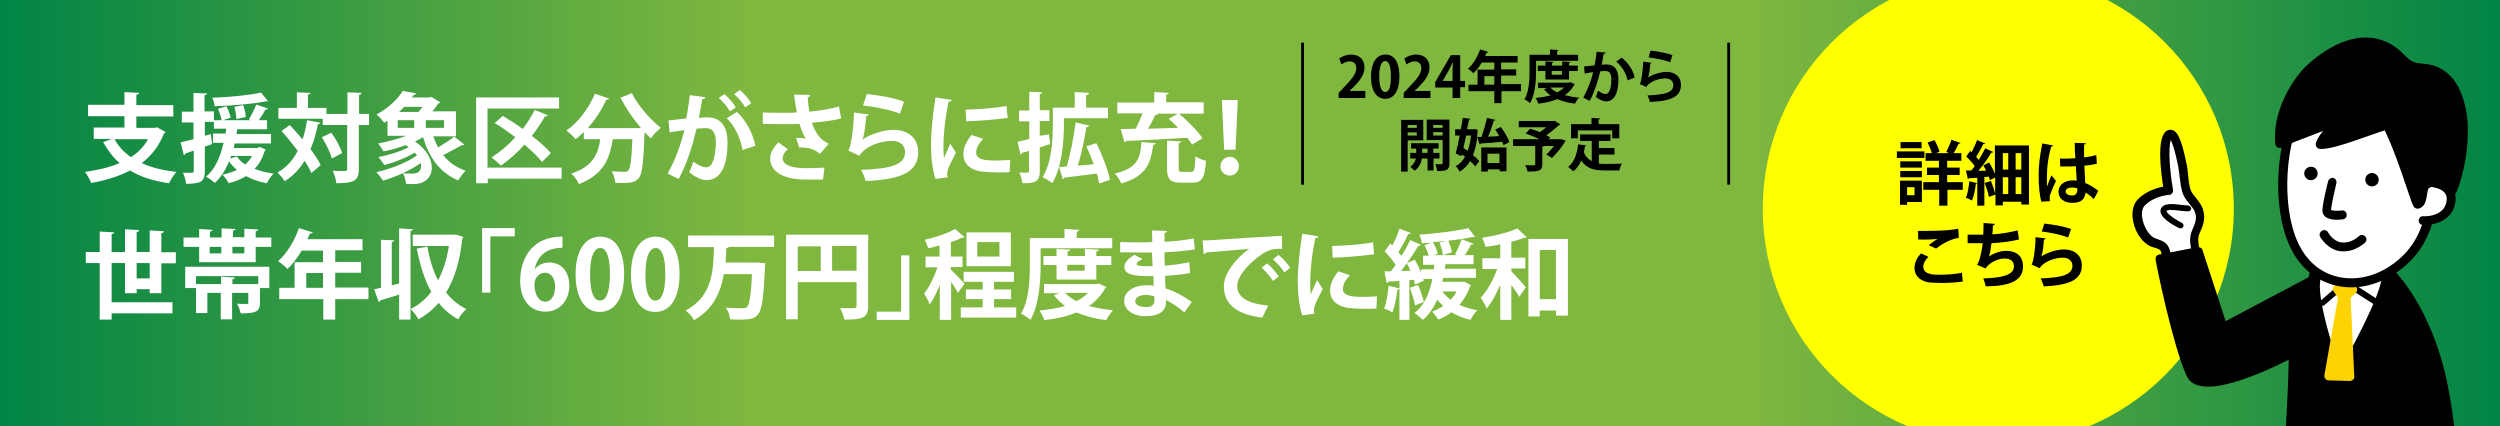 <?xml version="1.0" encoding="utf-8"?>
<!-- Generator: Adobe Illustrator 24.3.0, SVG Export Plug-In . SVG Version: 6.00 Build 0)  -->
<svg version="1.1" id="レイヤー_1" xmlns="http://www.w3.org/2000/svg" xmlns:xlink="http://www.w3.org/1999/xlink" x="0px"
	 y="0px" viewBox="0 0 880 150" style="enable-background:new 0 0 880 150;" xml:space="preserve">
<rect x="0" y="0" width="880" height="150" fill="#808080" stroke="none"/>
<style type="text/css">
	.st0{fill:url(#SVGID_1_);}
	.st1{fill:#FFFFFF;}
	.st2{fill:none;stroke:#000000;stroke-miterlimit:10;}
	.st3{clip-path:url(#SVGID_3_);fill:#FFFF00;}
	.st4{clip-path:url(#SVGID_5_);}
	.st5{fill:#FFD302;}
	.st6{fill:#003B82;}
</style>
<g>
	<linearGradient id="SVGID_1_" gradientUnits="userSpaceOnUse" x1="0" y1="75" x2="880" y2="75">
		<stop  offset="0" style="stop-color:#008445"/>
		<stop  offset="0.3" style="stop-color:#80B83F"/>
		<stop  offset="0.7" style="stop-color:#80B83F"/>
		<stop  offset="1" style="stop-color:#008445"/>
	</linearGradient>
	<rect class="st0" width="880" height="150"/>
	<g>
		<path class="st1" d="M55.3,44.8l3,1.7c-0.1,0.2-0.3,0.4-0.6,0.5c-1.7,4.4-4.4,7.8-7.8,10.4c3.4,1.6,7.5,2.6,12.2,3.1
			c-0.9,1-2,2.8-2.6,4c-5.5-0.8-10-2.2-13.7-4.5c-4,2.1-8.6,3.5-13.7,4.4c-0.4-1.1-1.5-3-2.2-3.9c4.5-0.6,8.7-1.6,12.2-3.1
			c-2.3-2-4.2-4.5-5.8-7.4l3.1-1.1H33v-4h10.8v-4H31v-4h12.8v-4.5l5.2,0.3c0,0.3-0.3,0.5-1,0.7V37h13v4H48v4h6.6L55.3,44.8z
			 M40.3,49c1.4,2.5,3.3,4.6,5.8,6.3c2.5-1.6,4.6-3.7,6-6.3H40.3z"/>
		<path class="st1" d="M91.3,51.7l2.2,0.9c0,0.2-0.2,0.4-0.3,0.5c-0.8,2.6-2,4.7-3.6,6.3c2,0.8,4.2,1.4,6.7,1.7
			c-0.8,0.8-1.9,2.3-2.4,3.4c-2.8-0.5-5.2-1.4-7.3-2.5c-1.8,1.1-3.8,1.9-6.1,2.5c-0.4-0.8-1.5-2.4-2.2-3c1.9-0.4,3.6-1,5.1-1.7
			c-1.1-0.9-2-1.9-2.8-3c-1.2,3.1-2.9,5.7-5,7.6c-0.6-0.6-2.1-1.7-3.1-2.2c3.1-2.5,5-6.8,6.2-11.9H75V47h4.4
			c0.1-0.5,0.2-1.1,0.2-1.7h-4.3v-2.4h-3.2v4.9l2.1-0.6l0.5,3.5l-2.6,0.9v8.6c0,3.7-1.4,4.5-6.6,4.5c-0.1-1.1-0.6-2.8-1.1-3.9
			c0.7,0,1.4,0,1.9,0c1.8,0,1.9,0,1.9-0.6v-7.2c-1.1,0.4-2.1,0.7-2.9,1c0,0.3-0.3,0.6-0.6,0.6l-1.1-4.5c1.3-0.3,2.8-0.7,4.5-1.1
			v-5.9h-4.1v-3.8h4.1v-6.6l4.8,0.2c0,0.3-0.3,0.5-0.9,0.6v5.7h3.3v3.1H78c-0.2-1.1-0.7-2.8-1.3-4l3-0.9c0.7,1.3,1.3,3,1.5,4
			l-2.6,0.9h9.7l-0.7-0.3c0.9-1.4,2-3.6,2.6-5.2l4.1,1.4c-0.1,0.3-0.4,0.4-0.9,0.4c-0.5,1.1-1.5,2.5-2.3,3.7H94v3.2H83.5
			c-0.1,0.6-0.2,1.2-0.2,1.7h12.1v3.3H82.6c-0.1,0.5-0.2,1.1-0.3,1.6h8.4L91.3,51.7z M94.3,35.6c-0.1,0.1-0.3,0.1-0.5,0.1
			c-0.1,0-0.2,0-0.4,0c-4.5,0.9-11.7,1.5-17.8,1.7c-0.1-0.9-0.5-2.2-0.9-3c6-0.2,13-0.9,17.2-1.8L94.3,35.6z M81.4,54.8
			c-0.1,0.3-0.2,0.7-0.4,1l2.4-0.7c0.7,1.1,1.7,2,2.9,2.8c1-0.9,1.8-1.8,2.4-3H81.4z M85.6,37c0.5,1.4,0.9,3.1,0.9,4.2l-3.3,0.7
			c0-1.1-0.3-2.9-0.7-4.3L85.6,37z"/>
		<path class="st1" d="M102,44c1.5,1.6,3,3.3,4.5,5.1c0.7-2.1,1.2-4.4,1.6-6.8l4.7,0.9c-0.1,0.3-0.4,0.5-0.9,0.5
			c-0.6,3.2-1.5,6.2-2.6,8.8c1.5,2,2.8,4,3.6,5.6l-3.3,2.8c-0.5-1.3-1.4-2.8-2.4-4.3c-1.8,3-4.1,5.4-7,7.2c-0.5-0.9-1.7-2.3-2.5-3.1
			c3.1-1.7,5.4-4.3,7.1-7.6c-1.8-2.4-3.8-4.9-5.7-7L102,44z M129.9,40.1V44h-3.6v15.4c0,3.9-1.2,5.1-7.9,5.1
			c-0.1-1.2-0.7-3.2-1.3-4.4c1.2,0.1,2.3,0.1,3.1,0.1c2,0,2,0,2-0.7V44h-8.6v-2.2H98V38h6.5v-5.5l4.8,0.2c0,0.3-0.3,0.5-0.9,0.6V38
			h6.5v2.1h7.4v-7.6l5,0.2c-0.1,0.3-0.3,0.6-0.9,0.7v6.7H129.9z M116.8,55.8c-0.5-2-2-5.1-3.5-7.5l3.3-1.6c1.6,2.2,3.3,5.2,3.8,7.2
			L116.8,55.8z"/>
		<path class="st1" d="M152.5,48c0.5,1.4,1.1,2.7,1.7,3.9c2-1.2,4.2-2.6,5.7-3.8l3.6,2.8c-0.2,0.2-0.6,0.3-1,0.2
			c-1.7,1-4.3,2.4-6.5,3.5c2,2.5,4.6,4.4,7.9,5.5c-0.9,0.8-2,2.4-2.6,3.4c-6.5-2.7-10.2-8-12.4-15.2c-0.8,0.5-1.8,1-2.8,1.5
			c4.1,2.8,5.9,6.3,5.9,9.2c0,3.8-2.9,5.8-6.3,5.8c-0.9,0-1.8,0-2.8-0.1c-0.1-1.1-0.4-2.6-1.1-3.7c1.2,0.1,2.4,0.1,3.3,0.1
			c0.8,0,3.1,0,3.1-2.6c0-0.3,0-0.7-0.1-1.1c-3.8,2.7-8.9,4.9-13.3,6.2c-0.5-0.9-1.6-2.2-2.3-3c5-1.1,10.8-3.4,14.3-5.9
			c-0.2-0.3-0.5-0.6-0.8-1c-3.1,1.9-7.2,3.5-10.7,4.4c-0.5-0.8-1.5-2.1-2.1-2.8c3.6-0.7,7.9-2,10.7-3.5c-0.3-0.2-0.7-0.5-1.1-0.7
			c-2.5,0.9-5.2,1.7-7.8,2.2c-0.4-0.7-1.3-2.1-1.9-2.8c3.2-0.6,6.8-1.5,9.9-2.7h-6.6v-5.3c-0.4,0.2-0.8,0.5-1.2,0.7
			c-0.6-0.9-1.8-2.3-2.7-2.9c4.4-2.3,7.5-5.5,9.3-8.3l4.7,0.9c-0.1,0.3-0.3,0.5-0.9,0.5l-0.6,0.9h6.2l0.6-0.2l3.2,1.9
			c-0.1,0.2-0.4,0.4-0.7,0.4c-0.5,0.8-1.3,1.8-2.1,2.8h8.3V48H152.5z M140,42.4V45h5.8v-2.7H140z M147.3,39.4c0.5-0.5,1-1.2,1.4-1.8
			h-6.4c-0.6,0.6-1.2,1.2-1.8,1.8H147.3z M156.3,45v-2.7h-6.4V45H156.3z"/>
		<path class="st1" d="M197.7,59v3.9h-26v1.6h-4.1V34.3h29.2v3.9h-25.2V59H197.7z M177,40.8c2.2,1.3,4.7,2.9,7,4.6
			c1.6-2.1,3.1-4.4,4.2-6.7c1.8,0.7,3.2,1.3,4.7,1.9c-0.2,0.3-0.6,0.4-1.1,0.4c-1.3,2.3-2.9,4.7-4.6,6.8c2.7,2.1,5.1,4.2,6.7,6.1
			l-3.1,3.1c-1.4-1.8-3.6-3.9-6.2-6.1c-2.6,2.9-5.4,5.4-8.3,7.4c-0.7-0.8-2.3-2.1-3.3-2.9c2.9-1.8,5.8-4.2,8.4-7.1
			c-2.4-1.8-4.9-3.6-7.3-5L177,40.8z"/>
		<path class="st1" d="M225.6,45c-2.7-3.1-5.3-6.9-7.2-10.6l4-1.6c2.2,4.4,6.5,9.3,10.2,12.2c-1.1,0.9-2.7,2.5-3.5,3.7
			c-0.7-0.7-1.5-1.4-2.2-2.2c-0.4,10.6-0.8,14.7-2,16.1c-1.1,1.4-2.2,1.8-6,1.8c-0.7,0-1.5,0-2.3,0c-0.1-1.2-0.6-3-1.3-4.1
			c1.9,0.1,3.7,0.2,4.5,0.2c0.6,0,1-0.1,1.4-0.5c0.7-0.7,1.1-3.8,1.4-11h-6.9c-1,6.2-2.8,12.3-11.9,15.8c-0.5-1.2-1.7-2.8-2.7-3.7
			c7.7-2.5,9.5-7.1,10.2-12.1h-5.8v-2.5c-1,0.9-1.9,1.8-2.9,2.5c-0.7-0.9-2.3-2.3-3.2-3.1c4.1-2.8,7.9-7.8,10-12.9l5,1.7
			c-0.2,0.4-0.6,0.4-1,0.4c-1.6,3.6-3.9,7.1-6.5,10h16.8l1,0L225.6,45z"/>
		<path class="st1" d="M248.3,34.2c-0.1,0.5-0.5,0.6-1.1,0.7c-0.3,1.7-0.8,4.6-1.2,6.6c0.9-0.1,2.1-0.2,2.8-0.2
			c5.6,0,7.3,3.9,7.3,9.2v0c-0.1,7.5-2.2,12.9-7.4,12.9c-1.4,0-3.4-0.6-6.1-2.8c0.5-1.1,1.1-2.4,1.4-3.7c2.3,1.6,3.6,2,4.6,2
			c1.4,0,2.1-1.2,2.7-3.1c0.4-1.5,0.7-4.3,0.7-5.6c0-3.4-1.1-5.1-3.5-5.1c-0.8,0-2,0.1-3.3,0.2c-1.5,6.2-3.4,12.3-6.3,17.7l-3.9-1.9
			c2.8-5,4.5-9.8,5.9-15.3c-1.2,0.2-3.7,0.5-5.2,0.8l-0.4-4.2l6.3-0.7c0.4-2.5,0.9-5.3,1.2-8.2L248.3,34.2z M256.9,39.2
			c-0.7-1.4-2.6-3.7-3.9-4.7l2-1.4c1.5,1.3,3.2,3.3,4,4.7L256.9,39.2z M261.4,52.8c-0.8-4.4-3-8.8-5.6-11.2l3.6-2.2
			c3.1,2.9,5.6,7.4,6.5,11.9L261.4,52.8z M262.3,37.8c-0.7-1.4-2.6-3.6-3.9-4.7l2-1.4c1.5,1.2,3.3,3.2,4,4.7L262.3,37.8z"/>
		<path class="st1" d="M296.1,41.7c-2.7,0.7-6.7,1.2-10.3,1.5c1.3,3.8,2.9,6,5.9,7.4l-3.1,3.6c-1.3-1.2-3.2-2.4-7.3-2.3l-1.1-3.4
			c1.1,0,2.6,0.1,3.5,0.3c-0.9-1.2-1.6-3-2.3-5.2c-1.3,0.1-2.8,0.1-4.5,0.1c-2,0-6.1,0-8.4-0.1l0-4c1.9,0.1,4.5,0.1,8.5,0.1
			c1.1,0,2.4,0,3.5-0.1c-0.4-1.9-0.7-4-1-6.3l5.7,0.1c0,0.4-0.3,0.7-0.9,0.9c0.1,1.7,0.3,3.3,0.6,5c3.4-0.3,7.8-1,10.4-1.8
			L296.1,41.7z M289.7,63.2c-1.7,0-3.7,0-6.2,0c-8.3,0-12.4-3.2-12.4-7.3c0-2.1,1-3.8,2.9-5.8l3.3,2.4c-1.3,1.2-1.8,2.2-1.8,3.2
			c0,2.5,3.4,3.5,8.2,3.5c2.7,0,4.7-0.1,6.5-0.2L289.7,63.2z"/>
		<path class="st1" d="M305.8,40.3c-0.2,0.4-0.4,0.5-0.9,0.6c-0.4,4.7-0.8,7.4-1.4,8.3h0c3-2.1,7.8-3.5,11-3.5c5,0,8.7,2.8,8.7,7.8
			c0,6.5-4.9,9.7-18.5,10.2c-0.3-1.1-0.9-2.8-1.6-3.9c11.3-0.4,15.4-2.1,15.5-6.2c0-2.4-1.7-4-4.7-4c-4.2,0-9.5,2-11.4,5.2l-3.9-1.8
			c0.7-0.5,1.9-7.1,2-13.4L305.8,40.3z M305.1,33.1c4.1,0.4,9.5,1.3,13.1,2.7l-1.4,4.2c-3.4-1.4-9.1-2.4-13-2.9L305.1,33.1z"/>
		<path class="st1" d="M335,35.2c-0.1,0.4-0.4,0.6-1.1,0.6c-1.3,6-1.8,12.1-1.8,15c0,1.9,0,3.6,0.2,4.8c0.4-1,1.7-3.9,2.2-5l2,3.1
			c-1.1,2.4-2.3,4.2-2.8,5.9c-0.2,0.6-0.3,1.1-0.3,1.6c0,0.4,0.1,0.8,0.2,1.2l-4.3,0.6c-1.1-3.3-1.6-7.6-1.6-12.1
			c0-4.6,0.7-10.9,1.6-16.6L335,35.2z M355.4,60.6c-1.3,0.1-2.6,0.1-3.9,0.1c-2.2,0-4.2-0.1-5.8-0.3c-4.7-0.6-6.6-3.2-6.6-6.1
			c0-2.4,1.1-4.6,2.9-6.8l4.1,1.4c-1.5,1.5-2.5,3.1-2.5,4.8c0,2.5,3.1,2.8,7.1,2.8c1.6,0,3.4-0.1,4.9-0.2L355.4,60.6z M339.9,38.6
			c3.9-0.1,10.3-0.5,14.4-1.3l0.4,4.2c-4.1,0.6-10.6,1.1-14.6,1.2L339.9,38.6z"/>
		<path class="st1" d="M369.2,47.3l0.5,3.4c-1.2,0.4-2.5,0.8-3.7,1.2v8.3c0,3.4-1.2,4.4-6.1,4.3c-0.1-1-0.6-2.7-1.1-3.8
			c0.7,0,1.4,0.1,2,0.1c1.3,0,1.4,0,1.4-0.6v-7.1l-2.4,0.7c-0.1,0.3-0.3,0.5-0.6,0.6l-1-4.5c1.2-0.2,2.5-0.6,4.1-1v-6.2h-3.6v-3.8
			h3.6v-6.6l4.6,0.2c0,0.3-0.3,0.5-0.9,0.6v5.7h3.4v3.8H366v5.2L369.2,47.3z M374.5,41.6v2.1c0,5.7-0.6,14.9-4.1,20.8
			c-0.7-0.6-2.4-1.7-3.4-2.1c3.3-5.5,3.6-13.5,3.6-18.7v-5.8h7.7v-5.5l5,0.3c0,0.4-0.3,0.7-1,0.8v4.4h7.7v3.7H374.5z M385.9,50.4
			c2.1,4.1,4.1,9.4,4.8,12.9l-3.8,1.3c-0.2-1-0.4-2.2-0.8-3.5c-4.2,0.5-8.5,1.1-11.4,1.4c-0.1,0.3-0.3,0.5-0.6,0.5l-1.3-4.2l2.7-0.2
			c1.3-4.4,2.5-10.6,3.1-15.5l4.8,1.1c-0.1,0.3-0.5,0.5-1,0.6c-0.6,4.2-1.8,9.5-3,13.5c1.8-0.1,3.7-0.3,5.6-0.5
			c-0.8-2.1-1.7-4.4-2.6-6.3L385.9,50.4z"/>
		<path class="st1" d="M406.8,50.4c-0.1,0.3-0.3,0.5-0.9,0.6c-0.8,6.2-2.1,10.9-11.2,13.6c-0.4-1.1-1.5-2.7-2.3-3.5
			c8.1-1.9,9-5.5,9.4-11.1L406.8,50.4z M419.6,50.9c-0.4-0.7-1-1.5-1.7-2.4c-7.9,0.5-16.2,0.9-21.5,1.1c-0.1,0.3-0.4,0.5-0.6,0.5
			l-1.3-4.7c1.5,0,3.3,0,5.3-0.1c0.8-1.7,1.7-3.6,2.4-5.4h-8.9v-3.8h13v-3.7l5.1,0.3c0,0.3-0.3,0.5-0.9,0.6v2.7h13.2V40H415
			c3,2.5,6.6,6.1,8.3,8.7L419.6,50.9z M407.2,40l0.4,0.1c-0.1,0.3-0.5,0.4-1,0.4c-0.6,1.4-1.5,3.2-2.5,4.8c3.4-0.1,7-0.2,10.6-0.3
			c-1.1-1.1-2.2-2.2-3.3-3.2l3.2-1.8H407.2z M414.9,59.2c0,1.2,0.2,1.3,1.3,1.3h3.1c1.1,0,1.3-0.7,1.5-5.5c0.8,0.7,2.7,1.4,3.7,1.6
			c-0.4,6.1-1.4,7.7-4.8,7.7h-4.1c-3.8,0-4.8-1.3-4.8-5.2v-9.6l5,0.3c0,0.3-0.3,0.5-0.9,0.6V59.2z"/>
		<path class="st1" d="M429.6,58.5c0-1.8,1.5-3.3,3.3-3.3s3.2,1.5,3.2,3.3c0,1.8-1.4,3.3-3.2,3.3C431,61.8,429.6,60.3,429.6,58.5z
			 M430.9,52.7l-0.8-17.5h5.6l-0.8,17.5H430.9z"/>
		<path class="st1" d="M56.8,103.2h-4.1v-1.4h-4.6v1.4H44V92.6h-4.7v13.8h21.4v3.9H39.3v2.2h-4.2V92.6h-4.9v-3.9h4.9v-7.2l5.1,0.3
			c0,0.3-0.3,0.5-0.9,0.6v6.3H44v-8l5,0.3c0,0.4-0.3,0.5-0.9,0.7v7h4.6v-7.6l5,0.3c0,0.4-0.3,0.5-0.9,0.7v6.7h5.1v3.9h-5.1V103.2z
			 M48.1,98h4.6v-5.4h-4.6V98z"/>
		<path class="st1" d="M90,83.6h5.5v3.3H90v5.4H70.1v-5.4h-5.5v-3.3h5.5v-3l4.7,0.3c0,0.3-0.3,0.5-0.9,0.6v2.1h4.1v-3.2l4.9,0.2
			c0,0.3-0.3,0.5-0.9,0.6v2.3H86v-3l4.9,0.3c0,0.3-0.3,0.5-0.9,0.6V83.6z M65.2,101.4v-7.5h29.6v7.5h-3.3v5.1c0,3.2-1.3,3.8-6.8,3.8
			c-0.2-1.1-0.7-2.5-1.3-3.4c1.4,0.1,3,0.1,3.4,0.1c0.5,0,0.6-0.1,0.6-0.5v-3.4h-5.7v9.3h-4v-9.3H73v7.1h-4V100h8.8v-2.6l4.9,0.3
			c0,0.3-0.3,0.5-0.9,0.6v1.7h9.1v-2.8H69v4.2H65.2z M73.8,86.9v2.3h4.1v-2.3H73.8z M86,89.2v-2.3h-4.2v2.3H86z"/>
		<path class="st1" d="M129.7,101.3v4H118v7.2h-4.2v-7.2H98.3v-4h5.4v-9h10v-4.1h-7.5c-1.5,2.5-3.2,4.8-5,6.5
			c-0.7-0.8-2.3-2.1-3.3-2.8c3-2.6,5.8-7.1,7.3-11.6l4.9,1.5c-0.1,0.3-0.5,0.4-1,0.4c-0.3,0.7-0.6,1.3-0.9,2h19.4v3.9H118v4.1h9.1
			v3.8H118v5.2H129.7z M107.8,101.3h5.9v-5.2h-5.9V101.3z"/>
		<path class="st1" d="M140.5,80.4l4.9,0.3c0,0.3-0.3,0.5-0.9,0.6v31.2h-4v-8.8c-2.5,0.8-4.9,1.5-6.6,2c0,0.3-0.3,0.5-0.6,0.6
			l-1.6-4.5c0.7-0.1,1.5-0.3,2.4-0.5V84.4l4.7,0.2c0,0.3-0.3,0.5-0.9,0.6v15.2l2.6-0.6V80.4z M160.6,82.6l2.5,0.8
			c-0.1,0.3-0.2,0.5-0.4,0.7c-0.8,7.8-2.7,14-5.7,18.9c2,2.4,4.4,4.5,7.2,5.8c-1,0.8-2.3,2.4-2.9,3.6c-2.8-1.5-5-3.4-6.9-5.8
			c-2,2.4-4.4,4.3-7.1,5.8c-0.6-1.1-1.8-2.8-2.8-3.6c2.8-1.4,5.3-3.4,7.3-6.1c-2.4-4.2-3.9-9.3-5.1-15.2l3.7-0.7
			c0.8,4.4,2,8.4,3.8,11.9c1.8-3.4,3.1-7.5,3.8-12.1h-12.7v-4H160L160.6,82.6z"/>
		<path class="st1" d="M169.7,103V80.3h11.5v2.9h-8.6V103H169.7z"/>
		<path class="st1" d="M188.3,94.7c1.1-1.4,2.9-2.3,5.1-2.3c4,0,7,3,7,8.2c0,4.9-3.2,9.1-8.4,9.1c-5.8,0-8.9-4.7-8.9-10.9
			c0-5.9,2.7-15.5,14.9-15.5v3.9c-0.6,0-1.4,0.1-2.2,0.2c-4.7,0.6-7,4-7.6,7.4H188.3z M195.4,100.9c0-2.7-1.3-4.9-3.6-4.9
			c-1.5,0-3.7,1.3-3.7,4.2c0.1,3.3,1.4,6,3.9,6C194.2,106.1,195.4,103.8,195.4,100.9z"/>
		<path class="st1" d="M202.6,96.6c0-7.8,2.9-13.3,8.7-13.3c6.1,0,8.4,6,8.4,13.1c0,8.5-3.2,13.4-8.6,13.4
			C205.2,109.8,202.6,103.8,202.6,96.6z M211.2,105.8c2.3,0,3.5-3.3,3.5-9.3c0-5.8-1.1-9.2-3.4-9.2c-2.2,0-3.6,3.1-3.6,9.2
			C207.7,102.6,208.9,105.8,211.2,105.8L211.2,105.8z"/>
		<path class="st1" d="M222.1,96.6c0-7.8,2.9-13.3,8.7-13.3c6.1,0,8.4,6,8.4,13.1c0,8.5-3.2,13.4-8.6,13.4
			C224.6,109.8,222.1,103.8,222.1,96.6z M230.7,105.8c2.3,0,3.5-3.3,3.5-9.3c0-5.8-1.1-9.2-3.4-9.2c-2.2,0-3.6,3.1-3.6,9.2
			C227.1,102.6,228.4,105.8,230.7,105.8L230.7,105.8z"/>
		<path class="st1" d="M272.5,86.9h-15.9c-0.1,0.2-0.4,0.4-0.9,0.4c-0.1,1.7-0.2,3.4-0.3,5.1h10.5l1,0l2.5,0.3
			c0,0.3-0.1,0.9-0.1,1.3c-0.5,10.9-1.1,15.1-2.5,16.7c-1.2,1.4-2.5,1.8-6.4,1.8c-1.1,0-2.2,0-3.4-0.1c-0.1-1.2-0.7-3-1.5-4.1
			c2.5,0.2,4.9,0.2,6,0.2c0.6,0,1-0.1,1.4-0.4c0.9-0.8,1.5-4.3,1.8-11.6h-9.9c-1.1,6.2-3.6,12.3-10.5,16.2c-0.6-1.2-1.8-2.6-3-3.4
			c9.5-4.9,9.8-14,10-22.3h-9.1v-4.1h30.3V86.9z"/>
		<path class="st1" d="M305.6,82.6v25.1c0,4.3-2.1,4.8-8.4,4.8c-0.2-1.1-0.9-3-1.5-4.1c1.3,0.1,2.8,0.1,3.8,0.1c1.8,0,2,0,2-0.9
			v-8.3h-20.7v13.1h-4.1V82.6H305.6z M280.8,86.7v8.7h8.1v-8.7H280.8z M292.9,95.3h8.6v-8.7h-8.6V95.3z"/>
		<path class="st1" d="M320.1,89.9v22.7h-11.5v-2.9h8.6V89.9H320.1z"/>
		<path class="st1" d="M334.8,95c1,0.9,4,4,4.7,4.9l-2.3,3.2c-0.5-1-1.4-2.5-2.4-3.9v13.4h-4v-12.3c-1.1,2.7-2.3,5.2-3.6,6.9
			c-0.3-1.2-1.3-2.9-1.9-3.9c1.8-2.2,3.6-5.9,4.7-9.2h-4.2v-3.8h4.9v-3.9c-1.4,0.4-2.7,0.7-4,1c-0.2-0.8-0.7-2.1-1.2-3
			c3.9-0.9,8.2-2.3,10.7-3.8l3.3,2.9c-0.2,0.2-0.5,0.2-0.9,0.2c-1.1,0.5-2.4,1.1-3.9,1.5v5.1h4.1V94h-4.1V95z M349.9,108.2h7.8v3.6
			h-19.5v-3.6h7.7v-2.9h-5.9v-3.4h5.9v-2.7h-6.7v-3.5h17.7v3.5h-7v2.7h6v3.4h-6V108.2z M355.8,81.8v11.9h-15.6V81.8H355.8z
			 M351.8,90.3v-5.1H344v5.1H351.8z"/>
		<path class="st1" d="M366.3,87.3v6c0,5.5-0.5,14-3.6,19.3c-0.7-0.7-2.4-1.8-3.3-2.2c2.9-4.9,3.1-12,3.1-17v-9.6h12.2v-3.2l5.2,0.3
			c0,0.3-0.3,0.5-0.9,0.7v2.2h12.5v3.6H366.3z M386.7,99.8l2.7,1.2c-0.1,0.2-0.2,0.3-0.4,0.5c-1.4,2.5-3.3,4.6-5.7,6.2
			c2.5,0.7,5.4,1.2,8.5,1.5c-0.8,0.9-1.9,2.4-2.4,3.5c-3.9-0.5-7.4-1.4-10.5-2.7c-3.3,1.4-7.2,2.2-11.3,2.7c-0.3-1-1.1-2.5-1.7-3.4
			c3.2-0.3,6.3-0.8,9-1.6c-1.5-1.1-2.8-2.3-3.9-3.8l1.9-0.7h-5.4v-3.2H386L386.7,99.8z M385.9,98.4h-14v-5.1h-4.6v-3.2h4.6v-2.5
			l4.8,0.3c0,0.3-0.3,0.5-0.9,0.6v1.6h6.1v-2.5l4.9,0.3c0,0.3-0.3,0.5-0.9,0.6v1.6h5.3v3.2h-5.3V98.4z M374.9,103.1
			c1.1,1.1,2.4,2.1,4,2.9c1.6-0.8,3-1.8,4.1-2.9H374.9z M381.8,93.2h-6.1v2.1h6.1V93.2z"/>
		<path class="st1" d="M394.5,85.2c2.1,0.1,5.3,0.1,7.9,0.1c1.1,0,2.2,0,3.2-0.1c0-1.5-0.1-3.1-0.1-4.1l5.3,0.2
			c0,0.4-0.3,0.6-0.9,0.7v3.1c3.5-0.2,7-0.5,10.3-1.2l0.4,3.9c-3.2,0.5-6.6,0.8-10.7,1c0,1.6,0,3.2,0.1,4.7c3.1-0.2,6.4-0.7,8.6-1.2
			l0.3,3.8c-2.2,0.5-5.6,0.8-8.8,1c0,1.7,0.1,3.2,0.2,4.4c3.1,1,6.3,2.7,9.2,4.8l-2.6,3.7c-2.1-1.9-4.3-3.3-6.5-4.4v1
			c-0.1,2.8-2.3,4.7-7.1,4.7c-4.5,0-7.6-2.2-7.6-5.4c0-3.4,3.6-5.5,7.8-5.5c0.9,0,1.7,0,2.6,0.2c0-1-0.1-2.2-0.1-3.4
			c-0.9,0-1.9,0-2.7,0c-4.6-0.1-7.5-0.7-7.5-3.3c0-1.4,1.1-2.7,3.5-4.2l2.9,1.5c-1.2,0.5-2.1,1.2-2.1,1.7c0,0.5,0.4,0.8,3.8,0.8
			c0.6,0,1.2,0,1.8,0l-0.2-4.8c-1.1,0-2.2,0-3.3,0c-2.3,0-5.8-0.1-7.9-0.1V85.2z M406.3,104.3c-1-0.3-2.1-0.5-3-0.5
			c-2.1,0-3.7,0.9-3.7,2.2c0,1.4,1.7,2.1,3.9,2.1c2,0,2.9-0.9,2.9-2.5L406.3,104.3z"/>
		<path class="st1" d="M423.3,84.6c1.1,0,2.6,0,3.6-0.1c3.9-0.3,18.6-1.2,24.3-1.5l0.1,4.6c-3-0.1-4.7,0.2-7.4,2.1
			c-3.7,2.5-8.4,7.2-8.4,11s3.4,6.1,10.9,6.9l-2.1,4.2c-9.7-1.2-13.5-5.2-13.5-11.1c0-4.1,3.8-9.5,8.9-13.1
			c-4.2,0.4-12.1,1-15.2,1.3c-0.1,0.3-0.5,0.5-0.8,0.6L423.3,84.6z M446,92.7c1.5,1.2,3.2,3.2,4.1,4.6l-2,1.6
			c-0.7-1.3-2.8-3.6-4-4.7L446,92.7z M450,89.7c1.5,1.2,3.3,3.1,4.1,4.6l-2,1.6c-0.8-1.3-2.7-3.5-4-4.6L450,89.7z"/>
		<path class="st1" d="M464.1,83.2c-0.1,0.4-0.4,0.6-1.1,0.6c-1.3,6-1.8,12.1-1.8,15c0,1.9,0,3.6,0.2,4.8c0.4-1,1.7-3.9,2.2-5l2,3.1
			c-1.1,2.4-2.3,4.2-2.8,5.9c-0.2,0.6-0.3,1.1-0.3,1.6c0,0.4,0.1,0.8,0.2,1.2l-4.3,0.6c-1.1-3.3-1.6-7.6-1.6-12.1
			c0-4.6,0.7-10.9,1.6-16.6L464.1,83.2z M484.5,108.6c-1.3,0.1-2.6,0.1-3.9,0.1c-2.2,0-4.2-0.1-5.8-0.3c-4.7-0.6-6.6-3.2-6.6-6.1
			c0-2.4,1.1-4.6,2.9-6.8l4.1,1.4c-1.5,1.5-2.5,3.1-2.5,4.8c0,2.5,3.1,2.8,7.1,2.8c1.6,0,3.4-0.1,4.9-0.2L484.5,108.6z M468.9,86.6
			c3.9-0.1,10.3-0.5,14.4-1.3l0.4,4.2c-4.1,0.6-10.6,1.1-14.6,1.2L468.9,86.6z"/>
		<path class="st1" d="M517.8,100.4c-0.1,0.2-0.2,0.3-0.4,0.5c-0.8,2.4-2.1,4.6-3.7,6.4c1.9,0.9,4,1.5,6.3,1.9
			c-0.8,0.8-1.9,2.3-2.4,3.4c-2.5-0.6-4.8-1.5-6.7-2.7c-1.4,1.1-2.9,1.9-4.6,2.6c-0.5-0.8-1.5-2.1-2.2-2.8c1.4-0.5,2.7-1.2,3.9-2
			c-0.7-0.7-1.5-1.4-2.1-2.2c-1.3,2.9-2.9,5.3-5.1,7.1c-0.6-0.6-2-1.9-2.9-2.4c3.3-2.5,5.2-6.7,6.3-12H501c0.1,0.2,0.1,0.4,0.2,0.6
			l-3.1,1.4c-0.1-0.5-0.2-1.1-0.4-1.7l-1.6,0.1v14h-3.5v-11c-0.1,0.2-0.3,0.3-0.7,0.3c-0.3,2.8-1,6.1-1.8,8.1
			c-0.7-0.5-2-1.1-2.9-1.4c0.8-1.9,1.3-5.1,1.6-8l3.8,0.9v-2.6c-1.5,0.1-2.8,0.2-3.9,0.2c-0.1,0.3-0.3,0.5-0.6,0.5l-0.8-4.1h2.3
			c0.5-0.7,1.1-1.4,1.7-2.2c-1-1.6-2.5-3.4-3.9-4.8l2-2.8l0.7,0.7c1-1.9,2-4.1,2.5-5.9l4,1.5c-0.1,0.2-0.4,0.4-0.9,0.4
			c-0.9,1.9-2.2,4.5-3.5,6.3c0.4,0.5,0.8,1,1.1,1.4c1.2-1.9,2.3-3.9,3.1-5.6l3.8,1.7c-0.1,0.2-0.5,0.4-0.9,0.3
			c-1.1,1.8-2.5,4-4.1,6.1l2.8-1.2c0.8,1.4,1.6,3,2.2,4.5v-1.1h4.5c0.1-0.5,0.1-1.1,0.2-1.6h-4v-3.2h2c-0.3-1.1-0.9-2.6-1.5-3.7
			l2.4-0.9c-1.1,0.1-2.2,0.2-3.3,0.2c-0.1-0.9-0.5-2.2-0.9-3c6-0.4,13-1.3,17.3-2.3l2.3,3.1c-0.2,0.1-0.5,0.1-0.8,0
			c-2.3,0.5-5.3,1-8.6,1.3c0.6,1.3,1.1,3,1.3,4.1l-3.2,1c-0.1-1.2-0.6-3-1.2-4.4l2.1-0.6c-1.5,0.2-3,0.3-4.4,0.4
			c0.7,1.3,1.4,2.9,1.7,4.1l-1.4,0.5h8.2l-0.7-0.3c0.8-1.5,1.8-3.7,2.3-5.3l4.2,1.6c-0.1,0.2-0.5,0.4-0.9,0.3
			c-0.5,1.1-1.4,2.5-2.2,3.7h3.1v3.2h-9.9c-0.1,0.5-0.1,1.1-0.2,1.6h10.9v3.2h-11.5c-0.1,0.5-0.2,1-0.3,1.4h7l0.6-0.1L517.8,100.4z
			 M496.5,95.3c-0.4-0.9-0.8-1.8-1.3-2.6c-0.7,0.9-1.4,1.8-2,2.7L496.5,95.3z M498.1,107.5c-0.3-1.7-1.1-4.2-1.8-6.2l2.9-1
			c0.8,1.9,1.6,4.4,2,6L498.1,107.5z M507.7,102.6c0.8,1.1,1.7,2,2.9,2.9c0.9-0.9,1.6-1.8,2.1-2.9H507.7z"/>
		<path class="st1" d="M528.2,86c-1.8,0.4-3.6,0.7-5.3,0.9c-0.2-0.9-0.7-2.3-1.2-3.2c4.5-0.7,9.4-1.9,12.4-3.3l3.3,3.1
			c-0.2,0.2-0.4,0.2-0.9,0.2c-1.3,0.5-2.8,1-4.5,1.4v5.6h4.9v3.8h-4.9v1c1.4,1.4,4.4,4.7,5.1,5.6l-2.3,3.4c-0.6-1.1-1.7-2.7-2.8-4.2
			v12.3h-3.9v-12.4c-1.4,3.3-3,6.3-4.8,8.4c-0.4-1.2-1.4-2.8-2.1-3.8c2.3-2.4,4.5-6.4,5.8-10.1h-5.2v-3.8h6.3V86z M538,84.1h13.9v27
			h-4.2v-1.8H542v2.1h-4V84.1z M542,105.3h5.7V88H542V105.3z"/>
	</g>
	<g>
		<g>
			<path d="M480.7,34.5h-9.5v-1.8l1.7-1.8c2.9-3,4.5-4.9,4.5-6.9c0-1.3-0.7-2.4-2.4-2.4c-1.1,0-2.1,0.6-2.8,1.1l-0.8-2.1
				c0.9-0.7,2.5-1.4,4.2-1.4c3.2,0,4.7,2.1,4.7,4.5c0,2.7-1.8,4.9-4,7.1l-1.3,1.2v0h5.6V34.5z"/>
			<path d="M482.6,27c0-4.6,1.7-7.8,5.1-7.8c3.6,0,4.9,3.5,4.9,7.7c0,5-1.9,7.9-5,7.9C484,34.7,482.6,31.2,482.6,27z M487.6,32.4
				c1.4,0,2-1.9,2-5.5c0-3.4-0.6-5.4-2-5.4c-1.3,0-2.1,1.8-2.1,5.4C485.5,30.5,486.3,32.4,487.6,32.4L487.6,32.4z"/>
			<path d="M503.6,34.5h-9.5v-1.8l1.7-1.8c2.9-3,4.5-4.9,4.5-6.9c0-1.3-0.7-2.4-2.4-2.4c-1.1,0-2.1,0.6-2.8,1.1l-0.8-2.1
				c0.9-0.7,2.5-1.4,4.2-1.4c3.2,0,4.7,2.1,4.7,4.5c0,2.7-1.8,4.9-4,7.1l-1.3,1.2v0h5.6V34.5z"/>
			<path d="M514,34.5h-2.7v-3.7h-6.1v-1.9l5.5-9.5h3.3v9.1h1.7v2.2H514V34.5z M507.8,28.5h3.5v-3.8c0-0.9,0.1-1.8,0.1-2.7h-0.1
				c-0.5,1-0.8,1.8-1.3,2.7L507.8,28.5L507.8,28.5z"/>
			<path d="M535.4,29.8v2.3h-6.9v4.2H526v-4.2h-9.1v-2.3h3.2v-5.3h5.9V22h-4.4c-0.9,1.5-1.9,2.8-3,3.8c-0.4-0.5-1.3-1.3-1.9-1.6
				c1.8-1.5,3.4-4.2,4.3-6.8l2.9,0.9c-0.1,0.2-0.3,0.3-0.6,0.2c-0.2,0.4-0.3,0.8-0.5,1.2h11.4V22h-5.8v2.4h5.3v2.2h-5.3v3H535.4z
				 M522.5,29.8h3.5v-3h-3.5V29.8z"/>
			<path d="M540.7,21.5V25c0,3.3-0.3,8.2-2.1,11.3c-0.4-0.4-1.4-1.1-2-1.3c1.7-2.9,1.8-7.1,1.8-10v-5.7h7.2v-1.9l3,0.2
				c0,0.2-0.2,0.3-0.5,0.4v1.3h7.4v2.1H540.7z M552.7,28.9l1.6,0.7c-0.1,0.1-0.1,0.2-0.2,0.3c-0.8,1.5-1.9,2.7-3.3,3.6
				c1.5,0.4,3.2,0.7,5,0.9c-0.5,0.5-1.1,1.4-1.4,2.1c-2.3-0.3-4.4-0.8-6.2-1.6c-2,0.8-4.2,1.3-6.7,1.6c-0.2-0.6-0.6-1.5-1-2
				c1.9-0.2,3.7-0.5,5.3-0.9c-0.9-0.6-1.7-1.4-2.3-2.2l1.1-0.4h-3.2v-1.9h10.9L552.7,28.9z M552.2,28h-8.2v-3h-2.7v-1.9h2.7v-1.5
				l2.8,0.2c0,0.2-0.2,0.3-0.5,0.4v0.9h3.6v-1.5l2.9,0.2c0,0.2-0.2,0.3-0.5,0.4v0.9h3.1V25h-3.1V28z M545.7,30.8
				c0.6,0.7,1.4,1.2,2.4,1.7c1-0.5,1.8-1,2.4-1.7H545.7z M549.8,25h-3.6v1.3h3.6V25z"/>
			<path d="M565.2,18.5c0,0.3-0.3,0.4-0.7,0.4c-0.2,1-0.5,2.7-0.7,3.9c0.5-0.1,1.2-0.1,1.6-0.1c3.3,0,4.3,2.3,4.3,5.4v0
				c-0.1,4.4-1.3,7.6-4.4,7.6c-0.8,0-2-0.4-3.6-1.6c0.3-0.6,0.6-1.4,0.8-2.2c1.4,1,2.1,1.2,2.7,1.2c0.8,0,1.2-0.7,1.6-1.8
				c0.3-0.9,0.4-2.5,0.4-3.3c0-2-0.6-3-2-3c-0.5,0-1.2,0-1.9,0.1c-0.9,3.7-2,7.2-3.7,10.4l-2.3-1.1c1.6-3,2.7-5.7,3.5-9
				c-0.7,0.1-2.2,0.3-3,0.5l-0.2-2.5l3.7-0.4c0.3-1.5,0.5-3.1,0.7-4.8L565.2,18.5z M572.9,28.3c-0.5-2.7-2.2-5.2-4-6.6l1.9-1.4
				c2.1,1.5,4.2,4.5,4.6,7L572.9,28.3z"/>
			<path d="M581.4,22.1c-0.1,0.2-0.2,0.3-0.5,0.3c-0.2,2.8-0.5,4.4-0.8,4.9h0c1.8-1.2,4.6-2,6.5-2c2.9,0,5.1,1.6,5.1,4.6
				c0,3.8-2.9,5.7-10.9,6c-0.2-0.6-0.5-1.6-0.9-2.3c6.7-0.3,9.1-1.2,9.1-3.6c0-1.4-1-2.4-2.8-2.4c-2.5,0-5.6,1.2-6.7,3l-2.3-1
				c0.4-0.3,1.1-4.2,1.2-7.9L581.4,22.1z M581,17.8c2.4,0.3,5.6,0.8,7.7,1.6l-0.8,2.5c-2-0.8-5.4-1.4-7.6-1.7L581,17.8z"/>
			<path d="M500.9,49.4h-5.4v11h-2.3V42.2h7.8V49.4z M498.7,44h-3.2v1h3.2V44z M495.5,47.7h3.2v-1.1h-3.2V47.7z M506.8,55.8h-2.2V60
				h-2.1v-4.2h-2c-0.2,1.3-0.9,3.2-2.6,4.3c-0.3-0.4-1.1-1.1-1.5-1.4c1.2-0.8,1.8-2,2-2.9h-2v-2h2.1v-1.5h-1.8v-1.9h9.7v1.9h-1.9
				v1.5h2.2V55.8z M500.6,53.8h1.9v-1.5h-1.9V53.8z M510.2,42.2v15.3c0,2.3-0.9,2.7-4.3,2.7c-0.1-0.7-0.4-1.8-0.7-2.4
				c0.5,0,1.1,0,1.5,0c1,0,1.1,0,1.1-0.4v-8.1h-5.6v-7.2H510.2z M507.8,44h-3.3v1h3.3V44z M504.5,47.7h3.3v-1.2h-3.3V47.7z"/>
			<path d="M528.3,44.7c1.2,1.6,2.5,3.8,3,5.3l-2.1,1.1c-0.1-0.4-0.2-0.8-0.4-1.2c-2.8,0.3-5.7,0.5-7.6,0.6c0,0.2-0.2,0.3-0.4,0.3
				l-0.8-2.5c-0.3,2.5-0.8,4.5-1.5,6.3c0.9,0.7,1.7,1.5,2.2,2.1l-1.4,1.9c-0.4-0.6-1.1-1.2-1.8-1.9c-0.9,1.6-2.2,2.8-3.7,3.7
				c-0.3-0.6-0.9-1.5-1.4-1.9c1.3-0.7,2.4-1.8,3.3-3.3c-0.4-0.3-0.7-0.6-1.1-0.8l-0.2,0.6l-2-1c0.5-1.7,1-3.9,1.4-6.3h-1.6v-2.2h2
				c0.3-1.4,0.5-2.8,0.7-4l2.7,0.3c0,0.2-0.2,0.3-0.5,0.3c-0.2,1-0.4,2.2-0.7,3.4h2.1l0.4-0.1l1.3,0.3l-0.1,0.4
				c0,0.7-0.1,1.4-0.2,2.1l1.6,0c0.7-2,1.5-4.7,1.9-6.7l3,0.7c-0.1,0.2-0.3,0.3-0.6,0.3c-0.5,1.7-1.2,3.9-2,5.6
				c1.2,0,2.6-0.1,3.9-0.2c-0.4-0.8-0.9-1.6-1.4-2.3L528.3,44.7z M516.1,47.7c-0.3,1.5-0.7,3-1,4.4c0.5,0.3,1,0.6,1.5,1
				c0.6-1.5,1-3.4,1.2-5.4H516.1z M521.4,60.3v-8.4h8.9v8.4h-2.4v-0.7h-4.2v0.8H521.4z M527.8,54.1h-4.2v3.3h4.2V54.1z"/>
			<path d="M549.3,49l1.8,0.4c-0.2,0.7-2.3,3.8-4.8,6.2l-2-1.2c0.9-0.8,1.8-1.9,2.7-3h-3.6c-0.1,0.1-0.2,0.2-0.5,0.2v6.2
				c0,2.3-1.1,2.6-5.2,2.6c-0.1-0.7-0.5-1.7-0.9-2.3c1.2,0.1,2.7,0.1,3.1,0.1c0.4,0,0.5-0.1,0.5-0.4v-6.4h-7.8V49h9.2
				c-1.5-0.8-3.3-1.5-4.8-2l1.6-1.7c1,0.3,2.2,0.7,3.4,1.2c0.8-0.5,1.6-1.1,2.3-1.7h-9.7v-2.2h12.2l0.4-0.1l2.1,1.3
				c-0.1,0.1-0.3,0.2-0.6,0.3c-1.2,1.1-2.8,2.4-4.4,3.5c0.5,0.3,1,0.5,1.4,0.8l-0.6,0.6h3.7L549.3,49z"/>
			<path d="M562.8,54.6v3c0.7,0.1,1.5,0.1,2.3,0.1c1.1,0,4.4,0,5.8-0.1c-0.4,0.6-0.7,1.7-0.9,2.4h-5c-3.8,0-6.5-0.6-8.4-3.5
				c-0.7,1.6-1.6,2.9-2.8,3.8c-0.4-0.4-1.3-1.2-1.8-1.6c2.1-1.5,3.1-4.4,3.5-7.9l2.9,0.4c-0.1,0.2-0.2,0.3-0.5,0.3
				c-0.1,0.7-0.2,1.4-0.4,2c0.6,1.6,1.6,2.6,2.8,3.2v-7.1h-4.1v-2.3h10.7v2.3h-4.1v2.5h5.5v2.3H562.8z M555.4,45.9v2.8h-2.4v-5h7.2
				v-2.2l3.1,0.2c0,0.2-0.2,0.3-0.6,0.4v1.6h7.3v5h-2.5v-2.8H555.4z"/>
		</g>
		<line class="st2" x1="458.5" y1="65" x2="458.5" y2="15"/>
		<line class="st2" x1="608.5" y1="15" x2="608.5" y2="65"/>
	</g>
	<g>
		<defs>
			<rect id="SVGID_2_" x="598.3" width="207.8" height="150"/>
		</defs>
		<clipPath id="SVGID_3_">
			<use xlink:href="#SVGID_2_"  style="overflow:visible;"/>
		</clipPath>
		<circle class="st3" cx="703.4" cy="73.5" r="82.9"/>
	</g>
	<g>
		<path d="M677.4,53.3v2.3h-9.7v-2.3H677.4z M676.5,63.6v7.5h-5.2v1h-2.5v-8.5H676.5z M668.9,59v-2.2h7.6V59H668.9z M668.9,62.4
			v-2.2h7.6v2.2H668.9z M676.4,50v2.2H669V50H676.4z M673.9,65.9h-2.6v2.8h2.6V65.9z M690.9,64.1v2.7h-5.4v5.6h-2.9v-5.6H677v-2.7
			h5.5v-2.5h-4.2v-2.6h4.2v-2.4h-4.7v-2.7h2.2c-0.3-1.1-0.9-2.6-1.5-3.7l2.4-0.9c0.8,1.3,1.5,2.9,1.8,4.1l-1.2,0.5h4.6l-1-0.4
			c0.6-1.2,1.4-3,1.8-4.3l3.2,1.1c-0.1,0.2-0.3,0.3-0.7,0.3c-0.4,1-1.1,2.3-1.7,3.3h2.7v2.7h-5v2.4h4.4v2.6h-4.4v2.5H690.9z"/>
		<path d="M702.4,51.2h11.8V72h-2.7v-1H705v1.3h-2.6v-3.8c-0.7,0.2-1.4,0.5-2.3,0.8c-0.2-1.3-0.9-3.3-1.5-4.9l2.2-0.7
			c0.6,1.4,1.2,3.2,1.5,4.4v-5.6l-1.9,0.9c-0.1-0.3-0.2-0.7-0.3-1.2l-1.6,0.1v10.1H696v-7.9c-0.1,0.1-0.2,0.2-0.5,0.2
			c-0.2,2-0.7,4.4-1.4,5.9c-0.5-0.3-1.5-0.8-2.1-1c0.6-1.3,1-3.7,1.2-5.8l2.8,0.7v-1.9c-1.1,0.1-2.1,0.1-2.9,0.1
			c-0.1,0.2-0.3,0.3-0.4,0.4L692,60h1.9c0.4-0.5,0.8-1,1.2-1.5c-0.7-1.1-1.9-2.4-3-3.4l1.4-2l0.5,0.5c0.7-1.4,1.5-3,1.9-4.3l2.9,1.2
			c-0.1,0.2-0.3,0.3-0.7,0.2c-0.6,1.4-1.7,3.2-2.5,4.5c0.3,0.4,0.6,0.7,0.9,1.1c0.9-1.4,1.7-2.9,2.3-4.1l2.8,1.3
			c-0.1,0.2-0.4,0.3-0.7,0.3c-1.1,1.9-2.8,4.3-4.5,6.3l2.7,0c-0.3-0.7-0.6-1.3-1-1.9l2.1-1c0.8,1.3,1.5,2.7,2,4V51.2z M707,53.9H705
			v5.8h1.9V53.9z M705,62.4v5.9h1.9v-5.9H705z M711.5,59.7v-5.8h-2v5.8H711.5z M709.5,68.3h2v-5.9h-2V68.3z"/>
		<path d="M718.6,71c-0.7-1.9-1-6-1-9.4c0-3.6,0.5-7.3,1.3-11.1l3.8,0.7c0,0.2-0.4,0.4-0.7,0.5c-1.5,5.3-1.5,9.1-1.5,11.9
			c0,0.8,0,1.6,0.1,2c0.3-1,1.1-3,1.5-3.9l1.6,2c-0.6,1.2-1.5,3.3-2,4.7c-0.2,0.4-0.2,0.8-0.2,1.3c0,0.3,0,0.7,0.1,1.1L718.6,71z
			 M725.1,55.8c1.8,0.1,3.6,0,5.4-0.1c-0.1-1.9-0.2-3.6-0.2-5.4l3.9,0.1c0,0.2-0.2,0.5-0.6,0.5l0,4.5c1.7-0.2,3.1-0.5,4.3-0.8l0.2,3
			c-1.1,0.3-2.6,0.6-4.4,0.7c0.1,2.2,0.2,4.5,0.3,6.1c1.7,0.7,3.3,1.7,4.6,2.8l-1.6,2.9c-0.8-0.9-1.8-1.7-2.9-2.3
			c-0.3,3.1-2.6,3.6-4.7,3.6c-3,0-4.8-1.6-4.8-3.9c0-2.6,2.4-4,4.9-4c0.5,0,1,0,1.5,0.1c-0.1-1.3-0.2-3.3-0.3-5.1
			c-0.7,0-1.6,0.1-2.1,0.1h-3.4L725.1,55.8z M731.2,66.3c-0.5-0.2-1.2-0.3-1.7-0.3c-1.2,0-2.4,0.4-2.4,1.4c0,0.9,1,1.4,2.3,1.4
			c1.2,0,1.8-0.7,1.8-1.9C731.2,66.8,731.2,66.5,731.2,66.3z"/>
		<path d="M690.9,99.1c-2,0.3-4.8,0.5-7.4,0.5c-2.1,0-4.1-0.1-5.1-0.3c-3.2-0.7-4.5-2.8-4.5-5c0-1.9,1-3.8,2.3-5.1l2.6,1.2
			c-1.1,1.1-1.8,2.3-1.8,3.4c0,2.9,3.5,2.9,6,2.9c2.4,0,5.3-0.2,7.6-0.7L690.9,99.1z M678.9,86.3c0.8-0.7,2.2-1.6,3.1-2.2v0
			c-1.2,0.2-4.7,0.3-6.8,0.2c0-0.7,0-2.3-0.1-3c0.4,0,1,0,1.7,0c2.5,0,6.1-0.1,7.8-0.2c1.5-0.1,3.3-0.3,4.7-0.6l0.2,3.2
			c-3.5,0.6-6.5,2.6-8,3.8L678.9,86.3z"/>
		<path d="M710.7,84.3c-2.9,0.7-6.8,1.2-9.7,1.3c-0.3,2.4-0.6,4-0.9,4.7c1.7-1.2,4.1-2,6.1-2c3.4,0,5.9,1.7,5.9,5.5
			c0,5.1-4.7,6.9-13.1,7c-0.2-0.8-0.6-2.2-0.9-2.8c6.9-0.2,10.8-1.3,10.8-4.2c0-1.8-1.1-2.8-3.3-2.8c-1.9,0-5.1,1.1-6.7,3.5l-3-1.3
			c0.7-0.8,1.6-3.8,2-7.6h-5.3v-3c1.1,0,3.8,0,5.5,0c0.1-1.3,0.1-2.8,0.1-4.1l4,0.3c-0.1,0.4-0.4,0.5-0.7,0.6c0,1.1-0.1,2.2-0.2,3.1
			c2.4-0.1,6.2-0.7,8.9-1.4L710.7,84.3z"/>
		<path d="M720.1,83.9c-0.1,0.3-0.3,0.4-0.6,0.4c-0.3,3.4-0.6,5.4-1,6h0c2.2-1.5,5.6-2.5,8-2.5c3.6,0,6.3,2,6.3,5.6
			c0,4.7-3.6,7-13.4,7.4c-0.2-0.8-0.7-2-1.1-2.8c8.2-0.3,11.1-1.5,11.2-4.4c0-1.7-1.3-2.9-3.4-2.9c-3,0-6.8,1.5-8.2,3.7l-2.8-1.3
			c0.5-0.4,1.4-5.1,1.4-9.6L720.1,83.9z M719.6,78.7c3,0.3,6.9,1,9.4,1.9l-1,3c-2.5-1-6.6-1.8-9.3-2.1L719.6,78.7z"/>
	</g>
	<g>
		<defs>
			<rect id="SVGID_4_" x="743.8" width="136.2" height="150"/>
		</defs>
		<clipPath id="SVGID_5_">
			<use xlink:href="#SVGID_4_"  style="overflow:visible;"/>
		</clipPath>
		<g class="st4">
			<g>
				<g>
					<path class="st1" d="M758.2,85.4c-4.3-1.5-8-10.6-4.2-14.3c3.8-3.7,9.4-4.1,9.4-4.1s-3.1-17.9,0.4-19.7
						c2.2-1.2,4.2,9.7,4.4,10.7c0.6,3,0.5,7.2,1.8,10c1,2.2,3.1,3.6,4,6c1,2.8,0.2,4.9-0.9,7.5c-1.2,2.7-0.4,4.5-0.2,7.3
						c0.2,2.3-0.4,5,0.7,7.2c0.6,1-10,0.3-10,0.3s-1-7.4-1.6-8.4C761.5,86.6,761,86.3,758.2,85.4z"/>
					<path d="M758.7,83.9c-1.9-0.6-3.8-3.5-4.5-6.5c-0.5-2.3-0.2-4.2,0.9-5.2c3.4-3.3,8.3-3.6,8.4-3.6c0.4,0,0.9-0.2,1.1-0.6
						c0.3-0.4,0.4-0.8,0.3-1.2c-1.5-8.6-1.7-17-0.4-18.1c0,0,0,0,0,0c-0.3,0.2-0.7,0.1-0.8,0c0.1,0.1,1.3,1.3,2.9,9.3l0.1,0.4
						c0.2,1,0.3,2.2,0.5,3.5c0.3,2.4,0.5,4.8,1.4,6.8c0.6,1.3,1.4,2.2,2.2,3.2c0.7,0.9,1.4,1.7,1.8,2.7c0.8,2.2,0.2,3.8-0.9,6.3
						c-1.1,2.5-0.8,4.4-0.5,6.2c0.1,0.6,0.2,1.2,0.2,1.8c0.1,0.6,0,1.3,0,2.1c0,1.8-0.1,3.9,0.9,5.7c-0.2-0.4-0.2-0.8-0.1-1.2
						c0.2-0.5,0.6-0.7,0.7-0.7c-0.9,0.3-5.4,0.2-9.1-0.1c0.7,0.1,1.3,0.6,1.4,1.4c-0.4-2.9-1.1-7.8-1.8-9
						C762.5,85.3,761.5,84.9,758.7,83.9z M760.6,88.4C760.6,88.4,760.6,88.4,760.6,88.4c0.3,0.6,0.9,4.6,1.4,7.9
						c0.1,0.7,0.7,1.3,1.4,1.4c10.4,0.7,10.9-0.1,11.4-0.9c0.3-0.5,0.4-1.2,0-1.8c-0.6-1.1-0.6-2.6-0.5-4.1c0-0.8,0-1.6,0-2.4
						c-0.1-0.7-0.2-1.4-0.3-2c-0.3-1.7-0.4-2.9,0.3-4.5c1.1-2.4,2.3-5.1,1-8.7c-0.6-1.5-1.5-2.6-2.3-3.6c-0.7-0.8-1.3-1.6-1.7-2.4
						c-0.7-1.5-0.9-3.7-1.1-5.8c-0.1-1.3-0.3-2.7-0.5-3.8c0,0-0.1-0.3-0.1-0.3c-1.8-9-3.3-10.9-4.6-11.5c-0.7-0.3-1.4-0.3-2.1,0
						c-3.9,2-2.4,14.3-1.2,21.4c-0.1-0.4,0-0.9,0.3-1.2c0.3-0.4,0.7-0.6,1.1-0.6c-0.3,0-6.2,0.4-10.4,4.5c-1.9,1.8-2.5,4.8-1.8,8.1
						c0.9,4.2,3.6,7.8,6.6,8.8C760.3,87.7,760.3,87.9,760.6,88.4z"/>
				</g>
				<g>
					<path class="st1" d="M770.1,73.4c-2.3,0.1-7.8-1.5-8.6,0.6c-0.7,2.1,5.9,5.4,5.9,5.4"/>
					<path d="M770.1,72.3c-0.6,0-1.5-0.1-2.4-0.2c-2.9-0.4-6.3-0.7-7.1,1.5c-1,2.7,4.2,5.6,6.5,6.7l0,0c0.5,0.3,1.1,0,1.4-0.5
						c0.3-0.5,0-1.1-0.5-1.4l0,0c0,0,0,0,0,0c-3.1-1.5-5.4-3.5-5.4-4.1c0,0,0,0,0,0c0.2-0.7,3.6-0.3,4.9-0.1c1,0.1,2,0.2,2.8,0.2
						l0,0c0.6,0,1-0.5,1-1.1C771.1,72.7,770.6,72.3,770.1,72.3L770.1,72.3z"/>
				</g>
				<g>
					<path d="M771.1,131.7c4.6,10.2,39.8-9.6,39.8-9.6l4.3-24.1l-32.7,17.3l-8.7-26.7l-13.6,2.5C760.2,91.2,766.3,121.1,771.1,131.7
						z"/>
					<path d="M769.7,132.3c0.7,1.6,2,2.7,3.9,3.3c10.1,3.3,35.3-10.6,38.1-12.2c0.4-0.2,0.7-0.6,0.8-1.1l4.3-24.1
						c0.1-0.6-0.1-1.2-0.6-1.5c-0.5-0.4-1.1-0.4-1.7-0.1l-32.7,17.3c0.4-0.2,0.9-0.2,1.3-0.1c0.4,0.2,0.8,0.5,0.9,1l-8.7-26.7
						c-0.2-0.8-1-1.2-1.8-1.1L760,89.6c-0.4,0.1-0.8,0.3-1,0.7c-0.2,0.3-0.3,0.8-0.2,1.2C758.9,92.7,764.8,121.7,769.7,132.3z
						 M760.5,92.7l13.6-2.5c-0.8,0.1-1.5-0.3-1.8-1.1l8.7,26.7c0.1,0.4,0.5,0.8,0.9,1c0.4,0.2,0.9,0.2,1.3-0.1L816,99.5
						c-0.5,0.3-1.2,0.2-1.7-0.1c-0.5-0.4-0.7-1-0.6-1.5l-4.3,24.1c0.1-0.5,0.4-0.9,0.8-1.1c-7.4,4.1-28.2,14.4-35.6,11.9
						c-1-0.3-1.6-0.8-2-1.6c-4.7-10.3-10.7-39.9-10.8-40.2c0.1,0.4,0,0.8-0.2,1.2C761.3,92.4,760.9,92.6,760.5,92.7z"/>
				</g>
			</g>
			<g>
				<path d="M807.2,127.7c-0.6,27.9-4,60.2-4,60.2l56.4,0.3c0,0-9.3-41.3-8.5-55.1c0.9-15.2-4-25.8-11.9-36.2
					c-4.8-6.4-23.9-4.4-24.7,0C812.3,110.1,807.6,111.3,807.2,127.7z"/>
				<path d="M805.6,127.6c-0.6,27.5-3.9,59.7-4,60c0,0.4,0.1,0.9,0.4,1.2s0.7,0.5,1.2,0.5l56.4,0.3c0.5,0,0.9-0.2,1.2-0.6
					c0.3-0.4,0.4-0.9,0.3-1.3c-0.1-0.4-9.3-41.3-8.5-54.7c1-17.2-5.6-28.5-12.2-37.3c-3.9-5.2-14.8-5.4-20.9-3.9
					c-2.7,0.7-6.1,2-6.6,4.6c-0.9,5.3-2.2,8.6-3.5,11.8C807.7,113.2,805.9,117.7,805.6,127.6z M816.2,97.1c0.1-0.3,1.2-1.3,4.2-2.1
					c6.2-1.5,15-0.7,17.7,2.7c9,11.9,12.3,22.1,11.5,35.2c-0.8,13.9,8.2,53.9,8.5,55.5c-0.1-0.5,0-1,0.3-1.3
					c0.3-0.4,0.8-0.6,1.2-0.6l-56.4-0.3c0.4,0,0.9,0.2,1.2,0.5s0.4,0.8,0.4,1.2c0-0.3,3.4-32.6,4-60.3c0.2-9.4,1.8-13.5,3.7-18.2
					C813.8,106.2,815.2,102.7,816.2,97.1z"/>
			</g>
			<g>
				<path class="st1" d="M823.4,133.5c0,0,20.2-34.1,15.8-37.9c-3.6-3.1-21.6-1.6-23.2,0.7C811.7,102.5,823.4,133.5,823.4,133.5z"/>
				<path d="M824.8,134.3c0.1-0.1,5.1-8.7,9.6-17.6c8.4-16.8,7.7-20.7,5.9-22.3c-3.1-2.7-12.4-2.3-17.5-1.7c-6.8,0.8-7.7,2.2-8,2.7
					c-4.6,6.6,5.2,33.4,7.2,38.7c0.2,0.6,0.7,1,1.3,1C823.9,135.2,824.4,134.9,824.8,134.3z M817.3,97.2
					C817.3,97.2,817.3,97.3,817.3,97.2c1.9-1.6,18-2.9,20.8-0.4c0,0,0,0,0,0c1.5,2.3-5.9,18.8-16.1,36c0.3-0.5,0.9-0.8,1.5-0.8
					c0.6,0.1,1.1,0.4,1.3,1C820.5,121.3,814.5,101.2,817.3,97.2z"/>
			</g>
			<g>
				<path d="M818.2,107.4l8.2-7.1c-0.4,0.3-0.9,0.3-1.3,0.1L837,108l0,0c0.5,0.3,1.1,0.2,1.5-0.3c0.3-0.5,0.2-1.1-0.3-1.5l0,0
					l-11.8-7.6c-0.4-0.3-0.9-0.2-1.3,0.1l-8.2,7.1l0,0c-0.4,0.4-0.5,1-0.1,1.5C817.1,107.7,817.8,107.8,818.2,107.4L818.2,107.4z"/>
			</g>
			<g>
				<polygon class="st5" points="822.7,101.8 825,100.1 828.1,101.9 825.8,104.3 827.1,132.5 819.7,132.3 824.6,104.4 				"/>
				<path class="st5" d="M823.6,103l2.3-1.7c-0.5,0.4-1.2,0.4-1.7,0.1l3.1,1.9c-0.4-0.2-0.7-0.7-0.8-1.1c-0.1-0.5,0.1-1,0.4-1.3
					l-2.3,2.4c-0.3,0.3-0.5,0.7-0.4,1.2l1.3,28.2c0-0.4,0.1-0.9,0.4-1.2c0.3-0.3,0.7-0.5,1.2-0.5l-7.4-0.2c0.5,0,0.9,0.2,1.2,0.6
					c0.3,0.4,0.4,0.8,0.3,1.3l4.9-27.9c0.1-0.4,0-0.9-0.3-1.2l-1.9-2.6c0.2,0.3,0.4,0.8,0.3,1.2C824.2,102.4,824,102.8,823.6,103z
					 M823.1,104.1l-4.9,27.9c-0.1,0.5,0,0.9,0.3,1.3c0.3,0.4,0.7,0.6,1.2,0.6l7.4,0.2c0.4,0,0.9-0.2,1.2-0.5
					c0.3-0.3,0.5-0.7,0.4-1.2l-1.3-28.2c0,0.4-0.1,0.9-0.4,1.2l2.3-2.4c0.3-0.3,0.5-0.8,0.4-1.3c-0.1-0.5-0.3-0.9-0.8-1.1l-3.1-1.9
					c-0.5-0.3-1.2-0.3-1.7,0.1l-2.3,1.7c-0.3,0.2-0.6,0.6-0.6,1c-0.1,0.4,0,0.8,0.3,1.2l1.9,2.6C823.1,105,823,104.5,823.1,104.1z"
					/>
			</g>
			<g>
				<g>
					<path class="st1" d="M857.1,55.4c0,18-2.3,32.4-17,40.7c-10.8,6.2-24.3,4.2-31.3-7.4c-7.3-12.2-6.7-35.7-0.4-48.3
						c5.8-11.7,12.4-13.5,27-12C851.4,30,857.1,40.3,857.1,55.4z"/>
					<path d="M855.6,55.4c0,18.6-2.7,31.7-16.2,39.4c-9.3,5.3-22.3,4.6-29.2-6.9c-7.3-12.1-6.1-35.1-0.4-46.8
						c5.5-11.1,11.5-12.6,25.4-11.2C849.1,31.4,855.6,39.5,855.6,55.4z M835.6,26.8c-14.3-1.5-22.2,0.1-28.6,12.9
						c-6.3,12.7-7.4,36.7,0.5,49.8c7,11.7,21.1,15,33.5,8c14.8-8.4,17.8-22.4,17.8-42.1C858.7,38,850.9,28.4,835.6,26.8z"/>
				</g>
				<g>
					<path d="M819.5,63.8c-0.5,1.9-1.7,6.7-2,9.9c-0.1,0.9,0.2,1.8,0.8,2.4c1.7,1.6,5.3,1.3,6.4,1.1l0,0c0.9-0.1,1.5-0.9,1.3-1.8
						c-0.1-0.9-0.9-1.5-1.8-1.3l0,0c0,0,0,0,0,0c-1.5,0.2-3.4,0.1-3.8-0.3c0,0,0.1,0.1,0.1,0.2c0,0,0,0,0,0c0.2-2.1,1-5.6,1.9-9.5
						l0,0c0.2-0.8-0.3-1.7-1.1-1.9C820.6,62.5,819.7,63,819.5,63.8L819.5,63.8z"/>
				</g>
				<g>
					<path d="M816.7,83.4c1.3,2.2,4.1,4.7,6.9,5c3.1,0.4,6-0.6,8.8-2.9l0,0c0.7-0.6,0.8-1.5,0.2-2.2c-0.6-0.7-1.6-0.8-2.2-0.2l0,0
						c-2.1,1.8-4.2,2.5-6.4,2.2c-1.7-0.2-3.7-1.9-4.5-3.5l0,0c-0.4-0.8-1.4-1-2.1-0.6C816.5,81.7,816.3,82.7,816.7,83.4L816.7,83.4z
						"/>
				</g>
				<g>
					<path class="st1" d="M852.6,64.1c2.2-0.2,11.1,0,10.1,6.9c-0.9,6.9-9.3,6.8-9.8,6.7"/>
					<path d="M852.8,65.7c1.6-0.2,5.7,0.1,7.5,1.9c0.8,0.8,1.1,1.8,0.9,3.2c-0.8,5.6-8,5.4-8.1,5.3l0,0c-0.9-0.1-1.6,0.5-1.7,1.4
						c-0.1,0.9,0.5,1.6,1.4,1.7l0,0c2,0.2,10.5-0.5,11.5-8.1c0.3-2.3-0.3-4.3-1.8-5.8c-2.9-2.9-8.3-3-10.1-2.8l0,0
						c-0.9,0.1-1.5,0.9-1.4,1.7C851.1,65.2,851.9,65.8,852.8,65.7L852.8,65.7z"/>
				</g>
				<g>
					<path d="M815.8,61.3c-0.1,1.3-1.3,2.2-2.6,2.1c-1.3-0.1-2.2-1.3-2.1-2.6c0.1-1.3,1.3-2.2,2.6-2.1C815,58.8,815.9,60,815.8,61.3
						z"/>
				</g>
				<g>
					<path d="M837.3,63.5c-0.1,1.3-1.3,2.2-2.6,2.1c-1.3-0.1-2.2-1.3-2.1-2.6c0.1-1.3,1.3-2.2,2.6-2.1
						C836.5,61.1,837.4,62.2,837.3,63.5z"/>
				</g>
				<g>
					<path d="M859.7,26.3c-6.3-4.3-9-0.2-14.1-5.7c-11.2-12.1-25.9-3-33,4.1c-4.3,4.2-11.1,14.9-10,25.8c3.8-1.9,13.4-5.2,17.3-7
						c6.3-2.8-1.7,3-3.1,7.3c4.5,0.4,21.3-6.6,23.6-6.7c5.2,10.5,9.5,25.7,10.7,27.9c2.3-0.7,1.2-5.6,3.1-7c2.5-1.7,6.5-1.1,9.1,2.1
						c2.6-6.6,3.9-14.4,3.9-21.6C867.1,38.8,865.2,30.1,859.7,26.3z"/>
					<path d="M860.5,25c-3.2-2.2-5.7-2.4-7.8-2.6c-2.2-0.2-3.7-0.3-6.1-2.8c-3.8-4.1-8.4-6.3-13.5-6.4C823,13,814,21.1,811.4,23.6
						c-4.8,4.8-11.6,15.9-10.5,27.1c0.1,0.5,0.4,1,0.8,1.2c0.5,0.2,1,0.3,1.5,0c2.1-1.1,6.4-2.7,10.1-4.1c2.8-1.1,5.5-2.1,7.1-2.8
						c1.2-0.5,1.5-0.6,1.6-0.6c-0.2,0-0.8-0.1-1.1-0.6c-0.4-0.5-0.3-1.1-0.2-1.3c-0.1,0.2-0.8,1-1.3,1.6c-1.5,1.7-3.5,4-4.2,6.2
						c-0.1,0.5-0.1,1,0.2,1.4c0.3,0.4,0.7,0.7,1.2,0.7c3,0.3,9.3-1.8,17.2-4.6c2.8-1,5.9-2.1,6.6-2.1c-0.6,0.1-1.2-0.3-1.5-0.9
						c3.3,6.6,6.3,15.4,8.2,21.1c1.3,3.9,2,5.9,2.5,6.8c0.4,0.6,1.1,0.9,1.9,0.7c2.2-0.7,2.5-3,2.8-4.8c0.1-0.8,0.3-2.1,0.7-2.4
						c1.7-1.2,4.8-0.8,7,1.8c0.4,0.4,0.9,0.6,1.5,0.6c0.6-0.1,1-0.5,1.2-1c2.6-6.5,4-14.3,4-22.2C868.6,38.3,866.5,29.1,860.5,25z
						 M865.5,45.5c0,7.5-1.3,14.9-3.8,21c0.2-0.5,0.7-0.9,1.2-1c0.6-0.1,1.1,0.1,1.5,0.6c-3-3.7-7.9-4.7-11.2-2.4
						c-1.4,1-1.7,2.8-2,4.4c-0.1,0.7-0.4,2.2-0.7,2.3c0.7-0.2,1.5,0.1,1.9,0.7c-0.4-0.7-1.3-3.4-2.3-6.3c-2-5.8-5-14.7-8.4-21.5
						c-0.3-0.6-0.9-0.9-1.5-0.9c-1,0.1-3.3,0.8-7.4,2.3c-5.3,1.9-13.4,4.7-15.9,4.4c0.5,0,0.9,0.3,1.2,0.7c0.3,0.4,0.3,0.9,0.2,1.4
						c0.5-1.6,2.3-3.6,3.6-5.1c1.6-1.9,2.6-3,1.7-4.3c-1-1.3-2.6-0.6-4.3,0.2c-1.6,0.7-4.2,1.7-7,2.8c-4,1.5-8.1,3.1-10.4,4.2
						c0.5-0.2,1-0.2,1.5,0c0.5,0.2,0.8,0.7,0.8,1.2c-1-10,5.2-20.1,9.6-24.5c2.3-2.3,10.5-9.7,19.6-9.5c4.2,0.1,8,1.9,11.2,5.4
						c3.1,3.4,5.7,3.6,8.1,3.8c1.9,0.2,3.7,0.3,6.3,2.1C863.7,31,865.5,39.1,865.5,45.5z"/>
				</g>
			</g>
			<g>
				<path class="st6" d="M819.9,287.4c-3.2,0-14.5,1.4-15.3,4.9c10.4,0,25.6,0,25.6,0l-0.8-4.9L819.9,287.4z"/>
				<path class="st6" d="M819.9,285.8c-0.2,0-15.6,0.6-16.8,6.1c-0.1,0.5,0,1,0.3,1.3c0.3,0.4,0.8,0.6,1.2,0.6h25.6
					c0.5,0,0.9-0.2,1.2-0.6c0.3-0.4,0.4-0.8,0.4-1.3l-0.8-4.9c-0.1-0.8-0.8-1.3-1.6-1.3L819.9,285.8z M827.8,287.7l0.8,4.9
					c-0.1-0.5,0.1-0.9,0.4-1.3c0.3-0.4,0.7-0.6,1.2-0.6h-25.6c0.5,0,0.9,0.2,1.2,0.6c0.3,0.4,0.4,0.9,0.3,1.3
					c0.4-1.8,9.1-3.7,13.8-3.7l9.5,0C828.6,289,828,288.4,827.8,287.7z"/>
			</g>
			<g>
				<path class="st6" d="M837.6,286.9c-3.2,0-14.9,1.9-15.7,5.4c10.4,0,25.6,0,25.6,0l-0.8-4.9L837.6,286.9z"/>
				<path class="st6" d="M837.6,285.4c-1.9,0-16,1.4-17.2,6.6c-0.1,0.5,0,1,0.3,1.3c0.3,0.4,0.8,0.6,1.2,0.6h25.6
					c0.5,0,0.9-0.2,1.2-0.6c0.3-0.4,0.4-0.8,0.4-1.3l-0.8-4.9c-0.1-0.7-0.7-1.3-1.5-1.3C846.8,285.8,837.7,285.4,837.6,285.4z
					 M845.2,287.7l0.8,4.9c-0.1-0.5,0.1-0.9,0.4-1.3c0.3-0.4,0.7-0.6,1.2-0.6h-25.6c0.5,0,0.9,0.2,1.2,0.6c0.3,0.4,0.4,0.9,0.3,1.3
					c0.4-1.9,9.8-4.1,14.1-4.1c-0.1,0,9,0.5,9,0.5C845.9,288.9,845.3,288.4,845.2,287.7z"/>
			</g>
			<g>
				<polygon class="st6" points="807.5,177.2 813.1,287.3 828.3,287.3 830.5,192.3 831.3,287.3 846.4,287.3 852.7,177.2 				"/>
				<path class="st6" d="M805.9,177.3l5.6,110.1c0,0.8,0.7,1.5,1.6,1.5h15.2c0.9,0,1.6-0.7,1.6-1.5l2.2-95c0,0.9-0.7,1.5-1.6,1.5
					c-0.9,0-1.6-0.7-1.6-1.6l0.8,95c0,0.9,0.7,1.6,1.6,1.6h15.1c0.8,0,1.5-0.7,1.6-1.5l6.3-110.1c0-0.4-0.1-0.9-0.4-1.2
					c-0.3-0.3-0.7-0.5-1.1-0.5h-45.3c-0.4,0-0.8,0.2-1.1,0.5C806,176.5,805.9,176.9,805.9,177.3z M851.2,177.1l-6.3,110.1
					c0-0.8,0.7-1.5,1.6-1.5h-15.1c0.9,0,1.6,0.7,1.6,1.6l-0.8-95c0-0.9-0.7-1.6-1.6-1.6c-0.9,0-1.6,0.7-1.6,1.5l-2.2,95
					c0-0.9,0.7-1.5,1.6-1.5h-15.2c0.8,0,1.5,0.7,1.6,1.5L809,177.1c0,0.4-0.1,0.9-0.4,1.2c-0.3,0.3-0.7,0.5-1.1,0.5h45.3
					c-0.4,0-0.8-0.2-1.1-0.5C851.3,178,851.1,177.6,851.2,177.1z"/>
			</g>
			<g>
				<path class="st1" d="M861.8,188.7c0.7,5.6,0.8,14.5-5,19.7c-6.7,5.9-4.7-8.6-4.4-11.8c0.3-3.3-0.5,6.9-3.2,5.8
					c-2.6-1.1-3.3-6.8-1.6-12.2c1.7-5.3,2.4-10.4,2.4-10.4l9.4,0.7C859.4,180.5,861.3,184.8,861.8,188.7z"/>
				<path class="st6" d="M860.2,188.9c0.8,5.9,0.6,13.8-4.5,18.3c-1.1,1-1.6,1-1.6,1c0,0,0.1,0,0.1,0c-0.4-0.3-1.2-1.9-0.4-10.5
					l0.1-1l0-0.2c0.1-1.3-0.3-2.1-1.3-2.2c-0.3,0-1.5-0.1-1.8,1.6c-0.7,4.4-1.5,5.1-1.6,5.1c0.1-0.1,0.4-0.1,0.6-0.1
					c-1.4-0.6-2.3-5.1-0.7-10.2c1.8-5.5,2.5-10.7,2.5-10.7c-0.1,0.8-0.8,1.4-1.7,1.4l9.4,0.7c-0.6,0-1.1-0.4-1.3-0.9
					C858,181.2,859.8,185.3,860.2,188.9z M859.5,178.9l-9.4-0.7c-0.8-0.1-1.6,0.5-1.7,1.4c0,0-0.7,5-2.3,10.2
					c-1.8,5.6-1.3,12.5,2.5,14.1c0.7,0.3,1.5,0.3,2.2-0.1c1.4-0.8,2.4-3.1,3.1-7.3c0-0.1,0-0.1,0-0.2c-0.2,0.8-0.9,1.3-1.7,1.2
					c-0.8-0.1-1.4-0.8-1.4-1.6c0,0,0,0.2,0,0.4l0,0.2l-0.1,1c-0.7,7.4-0.6,12.3,2.1,13.6c1.4,0.7,3.1,0.2,5.1-1.5
					c6.2-5.5,6.4-14.5,5.5-21.1c-0.5-4.1-2.5-8.5-2.5-8.6C860.6,179.3,860.1,179,859.5,178.9z"/>
			</g>
			<g>
				<path d="M841.2,96.2c0,0,13,12.7,18.5,38.9c5.6,27,3.4,52.7,3.4,52.7l-13.8-0.1c0,0-1.7-18.1-3.6-28.3
					c-1.4-7.3-8.1-26.7-8.1-26.7"/>
				<path d="M840.1,97.3C840.1,97.3,840.1,97.3,840.1,97.3c0.1,0.1,12.8,12.7,18.1,38.1c5.5,26.4,3.4,52,3.3,52.2
					c0.1-0.8,0.8-1.4,1.6-1.4l-13.8-0.1c0.8,0,1.5,0.6,1.6,1.4c0-0.2-1.7-18.3-3.6-28.5c-1.4-7.4-7.9-26.1-8.2-26.9l0,0
					c-0.3-0.8-1.2-1.3-2-1c-0.8,0.3-1.3,1.2-1,2l0,0l0,0c0.1,0.2,6.7,19.3,8.1,26.4c1.9,10.1,3.6,28,3.6,28.2
					c0.1,0.8,0.7,1.4,1.6,1.4l13.8,0.1c0.8,0,1.5-0.6,1.6-1.4c0-0.3,2.2-26.3-3.4-53.2c-5.5-26.4-18.4-39.2-19-39.7v0
					c-0.6-0.6-1.6-0.6-2.2,0C839.4,95.7,839.4,96.7,840.1,97.3L840.1,97.3z"/>
			</g>
		</g>
	</g>
</g>
</svg>
